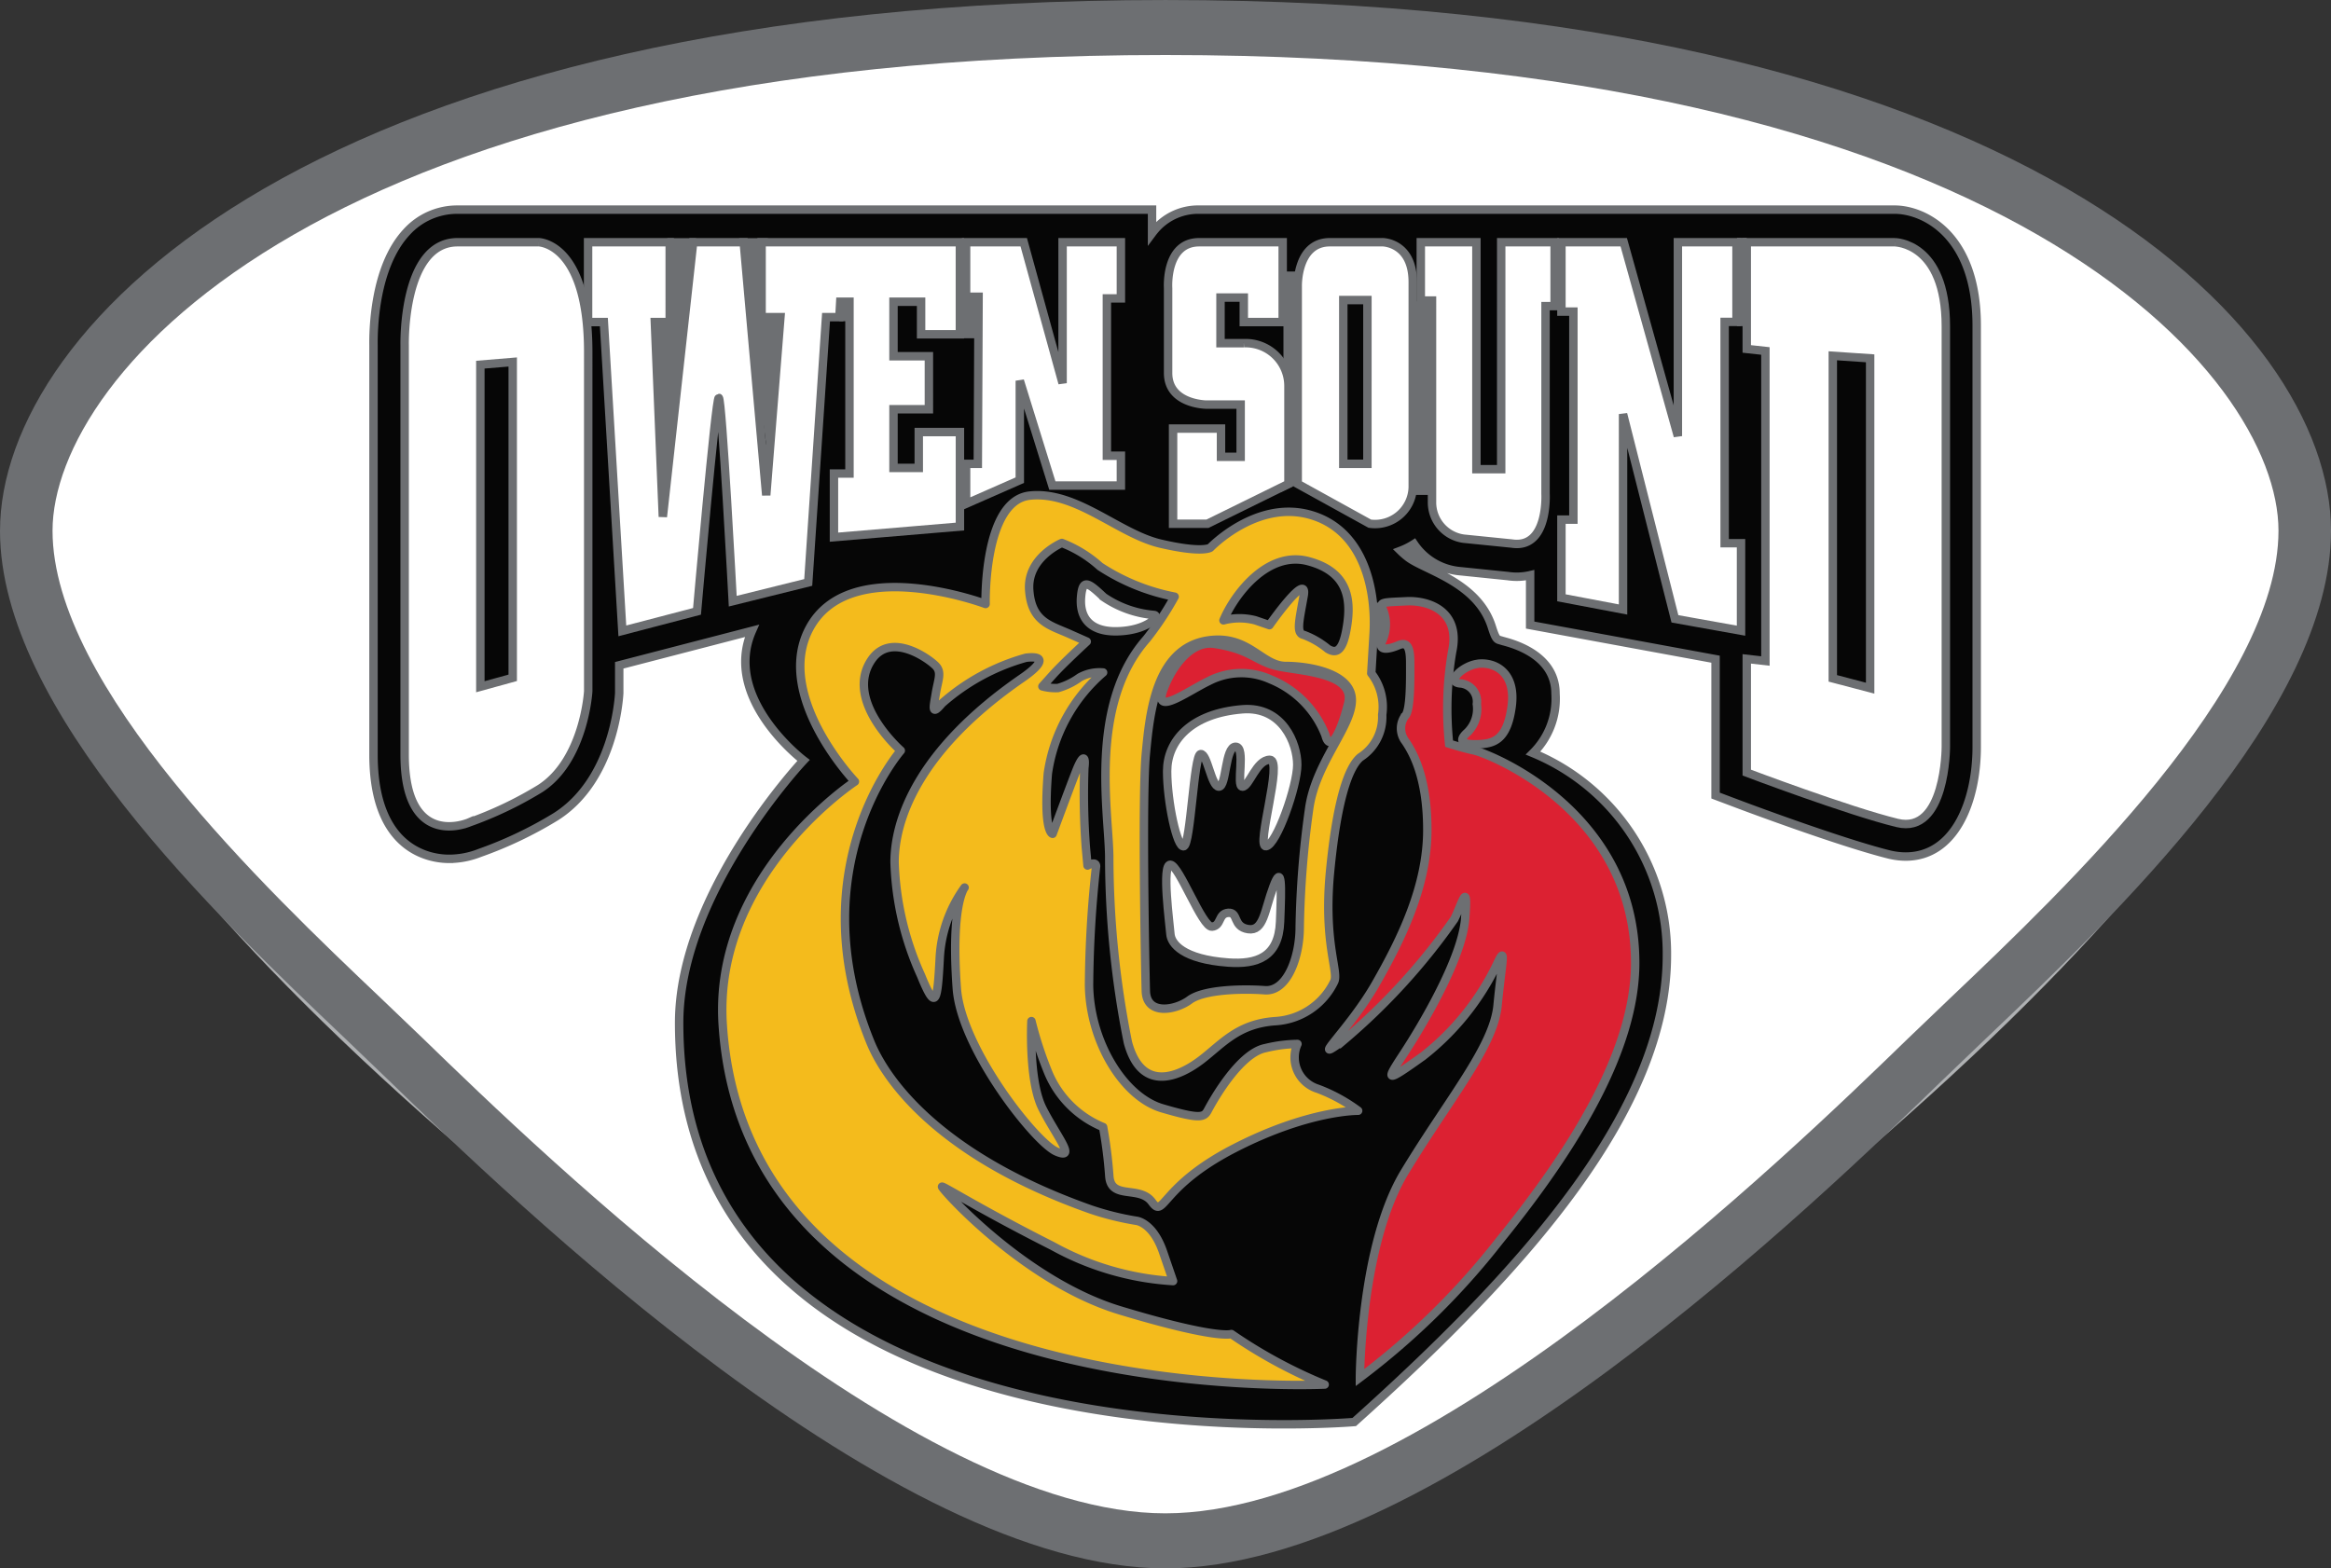 <svg xmlns="http://www.w3.org/2000/svg" width="141.055" height="94.923" viewBox="0 0 141.055 94.923">
  <rect x="0" y="0" width="141.055" height="94.923" fill="#333333" stroke="none"/>
  <g id="Group_20244" data-name="Group 20244" transform="translate(-8565.964 -3463.685)">
    <path id="Path_188" data-name="Path 188" d="M429.243,100.409c3.422-.129,11.332,1.251,40.376-23.313,31.438-26.587,28.655-38.377,28.655-38.377C495.905,7.337,429.243,7.691,429.243,7.691s-66.663-.354-69.034,31.028c0,0-2.781,11.79,28.655,38.377,29.047,24.564,36.977,23.16,40.379,23.313" transform="translate(8207.25 3457.246)" fill="#fff"/>
    <path id="Path_189" data-name="Path 189" d="M429.243,100.409c3.422-.129,11.332,1.251,40.376-23.313,31.438-26.587,28.655-38.377,28.655-38.377C495.905,7.337,429.243,7.691,429.243,7.691s-66.663-.354-69.034,31.028c0,0-2.781,11.79,28.655,38.377C417.911,101.66,425.841,100.256,429.243,100.409Z" transform="translate(8207.25 3457.246)" fill="none" stroke="#afb1b3" stroke-miterlimit="10" stroke-width="1.178"/>
    <path id="Path_190" data-name="Path 190" d="M433.911,15.871a17.329,17.329,0,0,1,1.718,2.542v.069h.12c1.186,1.92,1.953,3.847.707,5.833-1.478,2.053-4.327,1.8-6.575,2.11-2.136-.057-4.679-.249-5.69-2.356-.71-1.866.3-4.039,1.062-5.656h.066c.767-1.734,2.606-4.468,5.45-4.282a4.539,4.539,0,0,1,3.142,1.74" transform="translate(8207.25 3457.246)" fill="#91451f"/>
    <path id="Path_191" data-name="Path 191" d="M441.672,30.338l.06-.06c.47.933,1.123,2.11,1.42,2.791h-.057c.412,1.431.888,2.176.178,3.787-1.6,2.428-4.742,1.926-6.578,1.99a6.672,6.672,0,0,1-3.316-.807c-1.661-.435-2.311-2.734-2.552-3.973a10.587,10.587,0,0,1,.6-6.332c1.712-2.053,4.5-1.431,6.575-.87a8.166,8.166,0,0,1,3.674,3.475" transform="translate(8207.25 3457.246)" fill="#91451f"/>
    <path id="Path_192" data-name="Path 192" d="M429.231,27.418a5.679,5.679,0,0,1,.948,3.292l.117.063c-.241,2.422-.06,4.285-1.781,6.644a7.768,7.768,0,0,1-2.9,1.305v-.129c-2.314.312-5.215.933-7.767-1.053-.945-.807-.533-2.047-.533-2.854a2.3,2.3,0,0,0,.235-.684c.891-2.791,2.967-6.518,6.048-7.325,1.658-.375,4.384-.807,5.63.741" transform="translate(8207.25 3457.246)" fill="#91451f"/>
    <path id="Path_193" data-name="Path 193" d="M394.849,48.823a3.533,3.533,0,0,0,.209.771,19.769,19.769,0,0,1-.839,9.707c-.521.6-1.618.165-2.3.276-.263-.06-.209-.276-.209-.5.576-1.371,1.042-2.689.576-3.952a2.541,2.541,0,0,0-1.466-1.152,2.928,2.928,0,0,0-2.723.771c-.736,1.206-.261,2.524.106,3.838,0,.276.364.768.106.99a12.358,12.358,0,0,1-2.463,0c-.578-.714-.578-2.419-.736-3.13a26.652,26.652,0,0,1,.581-5.158,11.625,11.625,0,0,1,.364-2.3c.418-1.1,1.727-.549,2.354-.714.052.111.524-.108.473.276-.521,1.206-1.309,2.3-.942,3.787.785,0,1.99-.5,2.775-.279a11.709,11.709,0,0,1,1.887.552c.47-.384.152-1.1.309-1.485a4.243,4.243,0,0,0-.2-1.644h.046c-.046-.384-.467-.879-.312-1.206a5.9,5.9,0,0,1,2.2.057Z" transform="translate(8207.25 3457.246)" fill="#1a1818"/>
    <path id="Path_194" data-name="Path 194" d="M476.718,58.584l-.1-.327c.155-.273.1-1.158.258-1.542a1.825,1.825,0,0,1,.315-.93c.788.549,1.632,1.683,2.735,1.518.473-.105.945-.168,1.154-.492a1.857,1.857,0,0,0,.195-1.359c-.682-1.254-3-.816-3.62-1.857a3.27,3.27,0,0,1-.684-1.263h.054a1.119,1.119,0,0,1-.155-.549,2.7,2.7,0,0,1,1.1-2.689c1.521-1.152,3.82-.66,5.4-.714.679.6.3,2.26.407,3.136-.312-.108-.756-.675-1.12-.837a2.062,2.062,0,0,0-2.093-.165,1.316,1.316,0,0,0-.707.72c-.158.384.158.75.315,1.08.891.546,2.471.945,3.05,1.386a3.575,3.575,0,0,1,1.2,2.47,3.931,3.931,0,0,1-.939,2.2c-.367.987-2.228,1.425-3.379,1.536a4.305,4.305,0,0,1-3.376-1.317" transform="translate(8207.25 3457.246)" fill="#1a1818"/>
    <path id="Path_195" data-name="Path 195" d="M403.489,48.33c.367.327.261.711.415,1.152a4.575,4.575,0,0,1,0,1.2,3.541,3.541,0,0,0-3.557-1.044c-1.208.39-1.418,1.434-1.727,2.254.049.276-.209.717.309.771l.739-.384a4.738,4.738,0,0,1,2.194-.444c.054.165.739.111.942.444a13.426,13.426,0,0,1,.527,2.413l-.157.111a3.652,3.652,0,0,0-2.357-.828,3.568,3.568,0,0,0-1.621.936,2.371,2.371,0,0,0-.47,1.7,2.4,2.4,0,0,0,1.309,1.1,13.369,13.369,0,0,0,1.512,0,5.223,5.223,0,0,0,1.257-.6v-.054c.421-.108.527-.606.945-.771.364.222-.16.771,0,.936-.315.768-.215,2.14-.785,2.359-.315,0-1.148,0-1.624-.057l-.054.111-4.708-.054c-.212,0-.321-.5-.367-.66a21.555,21.555,0,0,1,.836-9.548,2.511,2.511,0,0,1,.518-1.038l.845-.111Z" transform="translate(8207.25 3457.246)" fill="#1a1818"/>
    <path id="Path_196" data-name="Path 196" d="M443.378,48.381c-.155.5-.782,1.1-.727,1.59l-.054-.051a9.343,9.343,0,0,0-.209,6.854,2.494,2.494,0,0,0,2.2.714,3.881,3.881,0,0,0,2.406-1.644c.16.5-.309,1.479-.364,1.92-.315.6-.367,1.644-1.1,1.812l-5.029.051c-1.2-.273-.942-2.032-1.1-2.854a15.4,15.4,0,0,1,1.418-8.279,3.381,3.381,0,0,1,2.563-.114" transform="translate(8207.25 3457.246)" fill="#1a1818"/>
    <path id="Path_197" data-name="Path 197" d="M385.74,48.33a4.236,4.236,0,0,1-.994,1.866c-1.151,0-2.2-.714-2.778.435a17.569,17.569,0,0,0,0,7.736,2.893,2.893,0,0,1,.266,1.209,8.766,8.766,0,0,1-2.672,0c-.578-.549-.261-1.1-.421-1.866a41.936,41.936,0,0,1,.733-7.352c-.054-.384-.521-.384-.891-.384a5.665,5.665,0,0,0-2.512.93c-.212-.219-.155-.822-.052-1.149a2.631,2.631,0,0,1,.47-1.26c2.305-.438,4.662.105,6.965-.276Z" transform="translate(8207.25 3457.246)" fill="#1a1818"/>
    <path id="Path_198" data-name="Path 198" d="M437.413,48.549a18.14,18.14,0,0,1,1.045,5.647c.109,1.206-.467,3.733-1.721,4.39-2.254,1.368-4.138,1.428-7.016.33a3.413,3.413,0,0,1-1.939-2.413,10.165,10.165,0,0,1-.052-3.076h.052a23.329,23.329,0,0,1,.994-4.549c.421-.987,2.042-.444,2.775-.549l.155.219c-1.566,1.809-1.724,4.273-1.621,6.2a3.127,3.127,0,0,0,2.045,2.194c.991.216,2.408.33,3.087-.927,1.2-1.65,1.045-4.342.312-6.647-.1-.327-.679-.654-.63-1.038a10.262,10.262,0,0,1,2.254,0Z" transform="translate(8207.25 3457.246)" fill="#1a1818"/>
    <path id="Path_199" data-name="Path 199" d="M465.111,48.381a1.758,1.758,0,0,1,.627,1.59c0,.06.1.279.049.33a.733.733,0,0,1,.054.66c-.942-.549-2.354-1.371-3.66-.825a2.371,2.371,0,0,0-1.469,1.32c0,.27-.576,1.041,0,1.152A3.7,3.7,0,0,1,464.794,52c.736.384.318,1.323.524,1.758a3.1,3.1,0,0,1-.054.987c-.418-.165-.833-.549-1.2-.711a2.671,2.671,0,0,0-3.038.546,1.849,1.849,0,0,0-.576,1.758c.158.819,1.1,1.206,1.781,1.371,1.257.381,2.563-.606,3.4-1.59a.114.114,0,0,1,.155.159,10.8,10.8,0,0,1-1.148,3.238,3.406,3.406,0,0,1-1.312.06v.051l-5.075-.111c-.527-.384-.372-.876-.421-1.647,0-2.08,0-3.124.157-4.987a18.407,18.407,0,0,1,.47-2.416c.158-.546.209-1.917,1-2.086,1.518,0,3.717-.162,5.656,0" transform="translate(8207.25 3457.246)" fill="#1a1818"/>
    <path id="Path_200" data-name="Path 200" d="M456.786,54.311A6.106,6.106,0,0,0,456.162,52c-1.257-2.575-4.353-3.781-7.283-3.781-.367-.057-.47.378-.524.6a38.367,38.367,0,0,0-.73,9.218c0,.6,0,1.314.309,1.479,2.254-.054,5.132.606,7.752-1.533a7.606,7.606,0,0,0,1.154-2.029,5.946,5.946,0,0,0-.054-1.647m-3.09,2.137v-.054c-.312.765-1.466.765-2.251.765a3.446,3.446,0,0,1-1.306-3.343,9.373,9.373,0,0,1,.312-3.346c1.042-.387,1.572.435,2.408.987a4.592,4.592,0,0,1,1.2,2.191,3.558,3.558,0,0,1-.367,2.8" transform="translate(8207.25 3457.246)" fill="#1a1818"/>
    <path id="Path_201" data-name="Path 201" d="M473.173,55.019c-.261-.165-.836-.327-.63-.765l1.257-.768a2.633,2.633,0,0,0,.788-3.13l-.315-.552c-1.833-2.134-4.344-1.476-6.647-1.476l-.263.384a49.574,49.574,0,0,0-.785,9.215c.1.768,0,1.26.415,1.647a12.3,12.3,0,0,0,2.778.108c.312-.108-.054-.765-.209-1.257a5.857,5.857,0,0,1,0-2.86,2.151,2.151,0,0,1,1.518.111,4.379,4.379,0,0,1,1.99,2.584,4.57,4.57,0,0,0,.209,1.314,8.308,8.308,0,0,0,2.878.054l.054-.165a7.132,7.132,0,0,0-3.038-4.444m-1.463-3.349a3.136,3.136,0,0,1-1.627,1.7c-.261.114-.261.225-.624.114a3.651,3.651,0,0,1,.676-2.962c.527-.168.945-.33,1.418.159a1.14,1.14,0,0,1,.158.987" transform="translate(8207.25 3457.246)" fill="#1a1818"/>
    <path id="Path_202" data-name="Path 202" d="M427.049,54.581a.774.774,0,0,1-.109-.6c-.206-.33-.206-.873-.415-1.206-1.048-1.92-1.675-3.178-3.56-4.39h.049a3.429,3.429,0,0,0-1.985-.327c-2.2.327-3.983,3.346-4.659,5.155a5.9,5.9,0,0,0-.527,3.565,5.038,5.038,0,0,0,3.3,2.8c2.617.441,5.235.054,6.7-1.149a4.715,4.715,0,0,0,1.206-3.844m-3.3,2.086a2.119,2.119,0,0,1-.942.714c-1.1,0-2.148.381-3.3-.222-1.309-1.806-.839-3.562.315-5.536a2.857,2.857,0,0,1,1.415-1.1c1.776.162,2.563,1.86,3.09,3.4a3.819,3.819,0,0,1-.578,2.743" transform="translate(8207.25 3457.246)" fill="#1a1818"/>
    <path id="Path_203" data-name="Path 203" d="M415.113,56.012c-.318-1.1-1.1-1.482-2.254-2.089-.106-.327.367-.492.627-.819a3,3,0,0,0,.684-3.3c-1.051-1.422-2.566-1.7-4.5-1.641-.578.219-1.257-.111-1.781.33a1.748,1.748,0,0,0-.261.66l-.054.21h-.052a69.113,69.113,0,0,0-.47,8.183c.209.816-.1,1.422.576,1.969h4.656a5.872,5.872,0,0,0,1.469-.435,3.01,3.01,0,0,0,1.363-3.07M409.981,50.8c.576-.549,1.572-.936,1.933.051-.1.165,0,.387-.206.606,0,.213-.261.546-.367.768-.785.6-.833.879-1.727.879a2.638,2.638,0,0,1,.367-2.3m1.833,6.8c-.367.165-.627.327-.994.219-.945-.384-.945-1.1-1.206-1.917.1-.222-.052-.441.315-.546a2.33,2.33,0,0,1,1.985,1.092,1.249,1.249,0,0,1-.1,1.152" transform="translate(8207.25 3457.246)" fill="#1a1818"/>
    <path id="Path_204" data-name="Path 204" d="M358.714,38.56c0,10.863,13.093,23.328,20.923,30.77l2.48,2.38c7.566,7.337,30.576,29.654,47.115,29.654,16.558,0,39.569-22.317,47.132-29.651l2.483-2.38c7.829-7.445,20.923-19.91,20.923-30.773,0-12.42-19.147-32.117-70.529-32.12s-70.526,19.7-70.526,32.12" transform="translate(8207.25 3457.246)" fill="#6d6f72"/>
    <path id="Path_205" data-name="Path 205" d="M361.893,38.56c0,9.4,12.93,21.7,19.877,28.3l2.489,2.383c7.36,7.139,29.683,28.789,44.97,28.789,15.31,0,37.63-21.645,44.964-28.759l2.506-2.4c6.959-6.617,19.892-18.92,19.892-28.315S480.129,9.771,429.243,9.768s-67.35,19.4-67.35,28.792" transform="translate(8207.25 3457.246)" fill="#fff"/>
    <path id="Path_206" data-name="Path 206" d="M473.37,19.127H431.285a3.428,3.428,0,0,0-2.643,1.161c-.074.087-.146.174-.215.267V19.127H386.4a4.126,4.126,0,0,0-3.084,1.362c-1.982,2.131-2.01,6.02-2,6.848V52.12c0,5.849,3.5,6.3,4.568,6.3a5.067,5.067,0,0,0,1.864-.36,24.314,24.314,0,0,0,4.614-2.2c3.434-2.188,3.794-6.941,3.823-7.472l0-1.683,8.03-2.083c-1.807,4.105,3.124,7.838,3.124,7.838s-7.529,7.988-7.529,15.88c0,27.622,40.852,24.165,40.852,24.165,10.447-9.368,18.921-18.968,18.921-28.243a13.131,13.131,0,0,0-8.1-12.243,4.642,4.642,0,0,0,1.36-3.6c0-2.515-2.964-3.106-3.245-3.2s-.344.006-.61-.84c-.848-2.683-3.955-3.4-5.037-4.189a4.9,4.9,0,0,1-.484-.417,4.363,4.363,0,0,0,.81-.408,3.751,3.751,0,0,0,2.815,1.647l2.872.294a3.573,3.573,0,0,0,1.343-.054v3.019l11.22,2.065V54.59l1.243.468c.258.1,6.286,2.365,9.3,3.109a4.306,4.306,0,0,0,.959.114c2.973,0,4.3-3.334,4.3-6.638V26.194c0-5.59-3.253-7.067-4.974-7.067" transform="translate(8207.25 3457.246)" fill="#060606"/>
    <path id="Path_207" data-name="Path 207" d="M473.37,19.127H431.285a3.428,3.428,0,0,0-2.643,1.161c-.074.087-.146.174-.215.267V19.127H386.4a4.126,4.126,0,0,0-3.084,1.362c-1.982,2.131-2.01,6.02-2,6.848V52.12c0,5.849,3.5,6.3,4.568,6.3a5.067,5.067,0,0,0,1.864-.36,24.314,24.314,0,0,0,4.614-2.2c3.434-2.188,3.794-6.941,3.823-7.472l0-1.683,8.03-2.083c-1.807,4.105,3.124,7.838,3.124,7.838s-7.529,7.988-7.529,15.88c0,27.622,40.852,24.165,40.852,24.165,10.447-9.368,18.921-18.968,18.921-28.243a13.131,13.131,0,0,0-8.1-12.243,4.642,4.642,0,0,0,1.36-3.6c0-2.515-2.964-3.106-3.245-3.2s-.344.006-.61-.84c-.848-2.683-3.955-3.4-5.037-4.189a4.9,4.9,0,0,1-.484-.417,4.363,4.363,0,0,0,.81-.408,3.751,3.751,0,0,0,2.815,1.647l2.872.294a3.573,3.573,0,0,0,1.343-.054v3.019l11.22,2.065V54.59l1.243.468c.258.1,6.286,2.365,9.3,3.109a4.306,4.306,0,0,0,.959.114c2.973,0,4.3-3.334,4.3-6.638V26.194C478.345,20.6,475.092,19.127,473.37,19.127Z" transform="translate(8207.25 3457.246)" fill="none" stroke="#6d6f72" stroke-width="0.51"/>
    <path id="Path_208" data-name="Path 208" d="M426.345,44.648c-1.79.048-2.308-.939-2.214-2.071s.424-.888,1.369,0a6.335,6.335,0,0,0,3.053,1.083c.378.051-.421.939-2.208.987" transform="translate(8207.25 3457.246)" fill="#fff"/>
    <path id="Path_209" data-name="Path 209" d="M426.345,44.648c-1.79.048-2.308-.939-2.214-2.071s.424-.888,1.369,0a6.335,6.335,0,0,0,3.053,1.083c.378.051-.421.939-2.208.987" transform="translate(8207.25 3457.246)" fill="none" stroke="#6d6f72" stroke-width="0.51"/>
    <path id="Path_210" data-name="Path 210" d="M430.354,57.654c.415-.147.6-5.524,1.011-5.575s.647,1.972,1.108,1.972.367-2.416,1.011-2.416,0,2.416.415,2.416.83-1.626,1.658-1.626-.876,5.329-.229,5.23,1.887-3.652,1.887-4.933-.885-3.544-3.316-3.355c-3.13.249-4.559,1.926-4.559,3.751s.6,4.684,1.014,4.537" transform="translate(8207.25 3457.246)" fill="#fff"/>
    <path id="Path_211" data-name="Path 211" d="M430.354,57.654c.415-.147.6-5.524,1.011-5.575s.647,1.972,1.108,1.972.367-2.416,1.011-2.416,0,2.416.415,2.416.83-1.626,1.658-1.626-.876,5.329-.229,5.23,1.887-3.652,1.887-4.933-.885-3.544-3.316-3.355c-3.13.249-4.559,1.926-4.559,3.751s.6,4.684,1.014,4.537" transform="translate(8207.25 3457.246)" fill="none" stroke="#6d6f72" stroke-width="0.51"/>
    <path id="Path_212" data-name="Path 212" d="M435.769,60.108c-.538,1.428-.581,2.71-1.524,2.566s-.578-1.035-1.206-.987-.4.789-.988.837-1.973-3.7-2.512-3.748-.043,3.6,0,4.192.765,1.53,3.5,1.728c1.7.12,3.053-.3,3.136-2.467s.129-3.553-.407-2.122" transform="translate(8207.25 3457.246)" fill="#fff"/>
    <path id="Path_213" data-name="Path 213" d="M435.769,60.108c-.538,1.428-.581,2.71-1.524,2.566s-.578-1.035-1.206-.987-.4.789-.988.837-1.973-3.7-2.512-3.748-.043,3.6,0,4.192.765,1.53,3.5,1.728c1.7.12,3.053-.3,3.136-2.467s.129-3.553-.407-2.122" transform="translate(8207.25 3457.246)" fill="none" stroke="#6d6f72" stroke-width="0.51"/>
    <path id="Path_214" data-name="Path 214" d="M441.694,47.184l.143-2.419c.14-2.416-.473-6.161-3.766-7.148s-6.117,1.972-6.117,1.972-.47.348-3.013-.246-5.083-3.2-7.907-2.908-2.68,6.56-2.68,6.56-8.282-3.109-10.685,1.524c-2.111,4.081,2.778,9.224,2.778,9.224s-8.583,5.641-8,14.695c1.506,23.475,36.427,21.8,36.427,21.8a29.733,29.733,0,0,1-5.647-3.058s-.845.348-6.727-1.428-10.922-7.493-10.779-7.493,2.4,1.428,6.69,3.595a17.216,17.216,0,0,0,7.288,2.122l-.61-1.776c-.616-1.776-1.6-1.872-1.6-1.872a17.037,17.037,0,0,1-2.778-.69C415.763,76.478,412.4,72,411.387,69.525c-4.33-10.6,1.836-17.657,1.836-17.657s-3.434-3.007-1.787-5.473c1.191-1.782,3.528-.051,3.906.348s.137.837,0,1.674-.284,1.38.375.591a12.881,12.881,0,0,1,5.083-2.761c1.317-.15.876.468-.235,1.233-6.355,4.387-7.718,8.63-7.718,11.145a17.831,17.831,0,0,0,1.6,6.854c.9,2.221.991,1.578,1.131-1.032a7.975,7.975,0,0,1,1.506-4.291c-.057.075-.831,1.167-.47,6.116.269,3.64,4.754,9.317,6.022,9.861s0-.933-.845-2.614-.662-5.278-.662-5.278a22.64,22.64,0,0,0,1.037,3.16,6.1,6.1,0,0,0,3.3,3.253,27.688,27.688,0,0,1,.375,2.959c.092,1.479,1.836.543,2.586,1.578s.47-.933,4.989-3.256,7.483-2.269,7.483-2.269a9.945,9.945,0,0,0-2.448-1.332,1.988,1.988,0,0,1-1.223-2.71,8.571,8.571,0,0,0-1.927.249c-1.6.294-3.25,3.3-3.485,3.745s-.424.591-2.775-.1-4.379-4.045-4.427-7.445a69.074,69.074,0,0,1,.427-7.2c0-.345-.518-.048-.518-.048l-.1-1.086a43.191,43.191,0,0,1-.092-4.828c.092-.741-.094-.837-.515.246s-1.406,3.748-1.406,3.748-.573-.048-.289-3.649a9.927,9.927,0,0,1,3.345-6.116,2.474,2.474,0,0,0-1.415.3,4.124,4.124,0,0,1-1.317.642,3.113,3.113,0,0,1-.942-.1l.619-.69c.616-.69,2.065-2.023,2.065-2.023l-1.128-.5c-1.131-.492-2.222-.741-2.354-2.611-.143-1.975,1.976-2.857,1.976-2.857a7.453,7.453,0,0,1,2.308,1.422,12.59,12.59,0,0,0,4.516,1.83,18.355,18.355,0,0,1-1.7,2.563c-3.485,3.946-2.3,10.407-2.257,13.119a57.263,57.263,0,0,0,1.128,11.292c.848,3.157,3.2,2.02,4.47,1.038s2.211-2.173,4.473-2.323a4.227,4.227,0,0,0,3.528-2.365c.329-.591-.659-2.32-.235-6.707s1.128-6.314,1.833-6.9a2.89,2.89,0,0,0,1.32-2.569,3.32,3.32,0,0,0-.662-2.515M437.868,40.4c2.449.642,2.6,2.353,2.368,3.877s-.613,1.776-1.177,1.431a5.067,5.067,0,0,0-1.438-.837c-.49-.1-.3-.789-.02-2.368s-2.07,1.773-2.07,1.773l-.848-.291a3.808,3.808,0,0,0-1.933,0c.661-1.581,2.669-4.228,5.117-3.586m.063,15.022a57.523,57.523,0,0,0-.567,7.151c0,1.776-.75,3.9-2.113,3.8s-3.683-.048-4.55.591-2.606.939-2.649-.543-.238-11.835,0-14.347.61-6.662,4.089-6.908c2.211-.156,2.975,1.581,4.384,1.581s3.992.441,3.992,2.068-2.211,3.8-2.586,6.608" transform="translate(8207.25 3457.246)" fill="#f4bb1c"/>
    <path id="Path_215" data-name="Path 215" d="M441.694,47.184l.143-2.419c.14-2.416-.473-6.161-3.766-7.148s-6.117,1.972-6.117,1.972-.47.348-3.013-.246-5.083-3.2-7.907-2.908-2.68,6.56-2.68,6.56-8.282-3.109-10.685,1.524c-2.111,4.081,2.778,9.224,2.778,9.224s-8.583,5.641-8,14.695c1.506,23.475,36.427,21.8,36.427,21.8a29.733,29.733,0,0,1-5.647-3.058s-.845.348-6.727-1.428-10.922-7.493-10.779-7.493,2.4,1.428,6.69,3.595a17.216,17.216,0,0,0,7.288,2.122l-.61-1.776c-.616-1.776-1.6-1.872-1.6-1.872a17.037,17.037,0,0,1-2.778-.69C415.763,76.478,412.4,72,411.387,69.525c-4.33-10.6,1.836-17.657,1.836-17.657s-3.434-3.007-1.787-5.473c1.191-1.782,3.528-.051,3.906.348s.137.837,0,1.674-.284,1.38.375.591a12.881,12.881,0,0,1,5.083-2.761c1.317-.15.876.468-.235,1.233-6.355,4.387-7.718,8.63-7.718,11.145a17.831,17.831,0,0,0,1.6,6.854c.9,2.221.991,1.578,1.131-1.032a7.975,7.975,0,0,1,1.506-4.291c-.057.075-.831,1.167-.47,6.116.269,3.64,4.754,9.317,6.022,9.861s0-.933-.845-2.614-.662-5.278-.662-5.278a22.64,22.64,0,0,0,1.037,3.16,6.1,6.1,0,0,0,3.3,3.253,27.688,27.688,0,0,1,.375,2.959c.092,1.479,1.836.543,2.586,1.578s.47-.933,4.989-3.256,7.483-2.269,7.483-2.269a9.945,9.945,0,0,0-2.448-1.332,1.988,1.988,0,0,1-1.223-2.71,8.571,8.571,0,0,0-1.927.249c-1.6.294-3.25,3.3-3.485,3.745s-.424.591-2.775-.1-4.379-4.045-4.427-7.445a69.074,69.074,0,0,1,.427-7.2c0-.345-.518-.048-.518-.048l-.1-1.086a43.191,43.191,0,0,1-.092-4.828c.092-.741-.094-.837-.515.246s-1.406,3.748-1.406,3.748-.573-.048-.289-3.649a9.927,9.927,0,0,1,3.345-6.116,2.474,2.474,0,0,0-1.415.3,4.124,4.124,0,0,1-1.317.642,3.113,3.113,0,0,1-.942-.1l.619-.69c.616-.69,2.065-2.023,2.065-2.023l-1.128-.5c-1.131-.492-2.222-.741-2.354-2.611-.143-1.975,1.976-2.857,1.976-2.857a7.453,7.453,0,0,1,2.308,1.422,12.59,12.59,0,0,0,4.516,1.83,18.355,18.355,0,0,1-1.7,2.563c-3.485,3.946-2.3,10.407-2.257,13.119a57.263,57.263,0,0,0,1.128,11.292c.848,3.157,3.2,2.02,4.47,1.038s2.211-2.173,4.473-2.323a4.227,4.227,0,0,0,3.528-2.365c.329-.591-.659-2.32-.235-6.707s1.128-6.314,1.833-6.9a2.89,2.89,0,0,0,1.32-2.569,3.32,3.32,0,0,0-.662-2.515M437.868,40.4c2.449.642,2.6,2.353,2.368,3.877s-.613,1.776-1.177,1.431a5.067,5.067,0,0,0-1.438-.837c-.49-.1-.3-.789-.02-2.368s-2.07,1.773-2.07,1.773l-.848-.291a3.808,3.808,0,0,0-1.933,0c.661-1.581,2.669-4.228,5.117-3.586m.063,15.022a57.523,57.523,0,0,0-.567,7.151c0,1.776-.75,3.9-2.113,3.8s-3.683-.048-4.55.591-2.606.939-2.649-.543-.238-11.835,0-14.347.61-6.662,4.089-6.908c2.211-.156,2.975,1.581,4.384,1.581s3.992.441,3.992,2.068-2.211,3.8-2.586,6.608" transform="translate(8207.25 3457.246)" fill="none" stroke="#6d6f72" stroke-linecap="round" stroke-linejoin="round" stroke-width="0.51"/>
    <path id="Path_216" data-name="Path 216" d="M448.144,46.611c1.062-.12,2.322.555,2.042,2.6s-1.1,2.236-2.042,2.272-1.22-.2-.627-.723a1.989,1.989,0,0,0,.564-1.71,1.1,1.1,0,0,0-1.037-1.251c-.845-.1.221-1.083,1.1-1.182" transform="translate(8207.25 3457.246)" fill="#dc2132"/>
    <path id="Path_217" data-name="Path 217" d="M448.144,46.611c1.062-.12,2.322.555,2.042,2.6s-1.1,2.236-2.042,2.272-1.22-.2-.627-.723a1.989,1.989,0,0,0,.564-1.71,1.1,1.1,0,0,0-1.037-1.251c-.845-.1.221-1.083,1.1-1.182" transform="translate(8207.25 3457.246)" fill="none" stroke="#6d6f72" stroke-width="0.51"/>
    <path id="Path_218" data-name="Path 218" d="M447.972,51.871c-.659-.132-1.569-.423-1.569-.423a20.483,20.483,0,0,1,.183-5.569c.53-2.467-1.438-3.112-2.755-3.049-1.352.066-1.664.036-1.46.429a2.417,2.417,0,0,1,0,1.938c-.329.657.364.558.956.3s.722.2.722,1.074.034,2.9-.312,3.2a1.282,1.282,0,0,0,.031,1.548c.344.525,1.317,2,1.317,5.356s-1.538,6.545-3.139,9.338-4.2,5.062-1.881,3.355a38.31,38.31,0,0,0,6.652-7.3c.47-.921.848-2.467.659-.036s-2.606,6.479-3.7,8.153-1.223,1.875,1.16.168a15.678,15.678,0,0,0,4.5-5.635c.553-1.167.238.078,0,2.575s-2.964,5.689-5.63,10.095-2.7,12.429-2.7,12.429a45,45,0,0,0,8.468-8.318c4.616-5.689,8.19-11.607,8.19-16.78,0-9.323-9.035-12.711-9.694-12.843" transform="translate(8207.25 3457.246)" fill="#dc2132"/>
    <path id="Path_219" data-name="Path 219" d="M447.972,51.871c-.659-.132-1.569-.423-1.569-.423a20.483,20.483,0,0,1,.183-5.569c.53-2.467-1.438-3.112-2.755-3.049-1.352.066-1.664.036-1.46.429a2.417,2.417,0,0,1,0,1.938c-.329.657.364.558.956.3s.722.2.722,1.074.034,2.9-.312,3.2a1.282,1.282,0,0,0,.031,1.548c.344.525,1.317,2,1.317,5.356s-1.538,6.545-3.139,9.338-4.2,5.062-1.881,3.355a38.31,38.31,0,0,0,6.652-7.3c.47-.921.848-2.467.659-.036s-2.606,6.479-3.7,8.153-1.223,1.875,1.16.168a15.678,15.678,0,0,0,4.5-5.635c.553-1.167.238.078,0,2.575s-2.964,5.689-5.63,10.095-2.7,12.429-2.7,12.429a45,45,0,0,0,8.468-8.318c4.616-5.689,8.19-11.607,8.19-16.78,0-9.323-9.035-12.711-9.694-12.843" transform="translate(8207.25 3457.246)" fill="none" stroke="#6d6f72" stroke-width="0.51"/>
    <path id="Path_220" data-name="Path 220" d="M435.941,46.743c-1.274-.315-1.587-1.014-3.746-1.335-1.423-.213-2.612,1.4-3.119,2.878s1.541-.03,2.784-.627a4.282,4.282,0,0,1,3.74-.1,5.985,5.985,0,0,1,3.322,3.382c.266,1.05.9-.036,1.375-1.936s-3.079-1.944-4.356-2.263" transform="translate(8207.25 3457.246)" fill="#dc2132"/>
    <path id="Path_221" data-name="Path 221" d="M435.941,46.743c-1.274-.315-1.587-1.014-3.746-1.335-1.423-.213-2.612,1.4-3.119,2.878s1.541-.03,2.784-.627a4.282,4.282,0,0,1,3.74-.1,5.985,5.985,0,0,1,3.322,3.382c.266,1.05.9-.036,1.375-1.936S437.218,47.061,435.941,46.743Z" transform="translate(8207.25 3457.246)" fill="none" stroke="#6d6f72" stroke-width="0.51"/>
    <path id="Path_222" data-name="Path 222" d="M399.1,20.854h1.735L398.89,35.762l-.613-10.155.558-2.515Z" transform="translate(8207.25 3457.246)" fill="#6d6f72"/>
    <path id="Path_223" data-name="Path 223" d="M405.179,20.854h-1.735l1.95,14.908.613-10.155-.561-2.515Z" transform="translate(8207.25 3457.246)" fill="#6d6f72"/>
    <path id="Path_224" data-name="Path 224" d="M436.211,36.234l1.031-.5V29.383h-1.074Z" transform="translate(8207.25 3457.246)" fill="#6d6f72"/>
    <path id="Path_225" data-name="Path 225" d="M433.979,27.211h-1.409V24.45h1.409V25.93h2.354V21.1h-5.052c-2.07,0-1.882,2.785-1.882,2.785v5.131c0,1.9,2.32,1.911,2.32,1.911h2.07v3.16H432.6v-1.71h-2.9v5.761h2.082l4.9-2.41V29.81a2.588,2.588,0,0,0-2.7-2.6" transform="translate(8207.25 3457.246)" fill="#fff"/>
    <path id="Path_226" data-name="Path 226" d="M433.979,27.211h-1.409V24.45h1.409V25.93h2.354V21.1h-5.052c-2.07,0-1.882,2.785-1.882,2.785v5.131c0,1.9,2.32,1.911,2.32,1.911h2.07v3.16H432.6v-1.71h-2.9v5.761h2.082l4.9-2.41V29.81a2.588,2.588,0,0,0-2.7-2.6" transform="translate(8207.25 3457.246)" fill="none" stroke="#6d6f72" stroke-width="0.51"/>
    <path id="Path_227" data-name="Path 227" d="M408.758,21.1H404.8v4.534h1.14l-.859,10.779L403.718,21.1H400.66l-1.836,16.618L398.34,25.93h.9V21.1H394.3V25.93h.956l1.117,18.692,4.519-1.182s1.128-12.921,1.317-12.921.845,12.306.845,12.306l4.568-1.134L408.7,25.633h.808l.052-.933h.558V35.1h-.939V38.95l7.623-.642V32.588h-2.491v2.17h-1.529v-3.55h2.142V28h-2.142V24.7h1.67v1.972H416.8V21.1h-8.041Z" transform="translate(8207.25 3457.246)" fill="#fff"/>
    <path id="Path_228" data-name="Path 228" d="M408.758,21.1H404.8v4.534h1.14l-.859,10.779L403.718,21.1H400.66l-1.836,16.618L398.34,25.93h.9V21.1H394.3V25.93h.956l1.117,18.692,4.519-1.182s1.128-12.921,1.317-12.921.845,12.306.845,12.306l4.568-1.134L408.7,25.633h.808l.052-.933h.558V35.1h-.939V38.95l7.623-.642V32.588h-2.491v2.17h-1.529v-3.55h2.142V28h-2.142V24.7h1.67v1.972H416.8V21.1h-8.041Z" transform="translate(8207.25 3457.246)" fill="none" stroke="#6d6f72" stroke-width="0.51"/>
    <path id="Path_229" data-name="Path 229" d="M423.014,29.631,420.663,21.1h-3.488v3.3h.756l-.046,10.113h-.71v2.416l3.25-1.428v-6.02l1.97,6.347h4.147V34.021h-.848V24.5h.848V21.1h-3.528Z" transform="translate(8207.25 3457.246)" fill="#fff"/>
    <path id="Path_230" data-name="Path 230" d="M423.014,29.631,420.663,21.1h-3.488v3.3h.756l-.046,10.113h-.71v2.416l3.25-1.428v-6.02l1.97,6.347h4.147V34.021h-.848V24.5h.848V21.1h-3.528Z" transform="translate(8207.25 3457.246)" fill="none" stroke="#6d6f72" stroke-width="0.51"/>
    <path id="Path_231" data-name="Path 231" d="M391.292,21.1H386.4c-3.342,0-3.2,6.215-3.2,6.215v24.8c0,5.818,3.906,4.1,3.906,4.1a22.859,22.859,0,0,0,4.276-2.038c2.689-1.713,2.927-5.9,2.927-5.9V27.754c0-6.656-3.016-6.656-3.016-6.656M389.74,47.463l-1.959.54V28.51l1.959-.162Z" transform="translate(8207.25 3457.246)" fill="#fff"/>
    <path id="Path_232" data-name="Path 232" d="M391.292,21.1H386.4c-3.342,0-3.2,6.215-3.2,6.215v24.8c0,5.818,3.906,4.1,3.906,4.1a22.859,22.859,0,0,0,4.276-2.038c2.689-1.713,2.927-5.9,2.927-5.9V27.754c0-6.656-3.016-6.656-3.016-6.656M389.74,47.463l-1.959.54V28.51l1.959-.162Z" transform="translate(8207.25 3457.246)" fill="none" stroke="#6d6f72" stroke-width="0.51"/>
    <path id="Path_233" data-name="Path 233" d="M463.076,25.921h.719V21.1h-3.548V32.834L456.971,21.1H453.2V25.3h.724V37.888H453.2V42.62l3.729.708V31.5l3.139,12.393,4,.717V39.316h-.991Z" transform="translate(8207.25 3457.246)" fill="#fff"/>
    <path id="Path_234" data-name="Path 234" d="M463.076,25.921h.719V21.1h-3.548V32.834L456.971,21.1H453.2V25.3h.724V37.888H453.2V42.62l3.729.708V31.5l3.139,12.393,4,.717V39.316h-.991Z" transform="translate(8207.25 3457.246)" fill="none" stroke="#6d6f72" stroke-width="0.51"/>
    <path id="Path_235" data-name="Path 235" d="M442.373,21.1h-3.187c-2,0-1.944,2.653-1.944,2.653V35.727l4.361,2.407a2.285,2.285,0,0,0,2.6-2.194V23.514c0-2.416-1.833-2.416-1.833-2.416m-.911,13.413H440V24.6h1.46Z" transform="translate(8207.25 3457.246)" fill="#fff"/>
    <path id="Path_236" data-name="Path 236" d="M442.373,21.1h-3.187c-2.008,0-1.944,2.653-1.944,2.653V35.727l4.361,2.407a2.285,2.285,0,0,0,2.6-2.194V23.514c0-2.416-1.833-2.416-1.833-2.416m-.911,13.413H440V24.6h1.46Z" transform="translate(8207.25 3457.246)" fill="none" stroke="#6d6f72" stroke-width="0.51"/>
    <path id="Path_237" data-name="Path 237" d="M473.373,21.1h-8.958v6.458l1.128.123V46.446l-1.128-.129V53.2s6.148,2.326,9.1,3.046,2.947-4.6,2.947-4.6V26.194c0-5.092-3.087-5.092-3.087-5.092M471.881,48.09l-2.259-.594V27.973l2.259.153Z" transform="translate(8207.25 3457.246)" fill="#fff"/>
    <path id="Path_238" data-name="Path 238" d="M473.373,21.1h-8.958v6.458l1.128.123V46.446l-1.128-.129V53.2s6.148,2.326,9.1,3.046,2.947-4.6,2.947-4.6V26.194c0-5.092-3.087-5.092-3.087-5.092M471.881,48.09l-2.259-.594V27.973l2.259.153Z" transform="translate(8207.25 3457.246)" fill="none" stroke="#6d6f72" stroke-width="0.51"/>
    <path id="Path_239" data-name="Path 239" d="M449.555,34.836h-1.5V21.1H444.69V24.63h.679V36.8a2.216,2.216,0,0,0,1.91,2.242l2.912.294c2.237.345,2.048-3.013,2.048-3.013V24.966h.55V21.1h-3.233Z" transform="translate(8207.25 3457.246)" fill="#fff"/>
    <path id="Path_240" data-name="Path 240" d="M449.555,34.836h-1.5V21.1H444.69V24.63h.679V36.8a2.216,2.216,0,0,0,1.91,2.242l2.912.294c2.237.345,2.048-3.013,2.048-3.013V24.966h.55V21.1h-3.233Z" transform="translate(8207.25 3457.246)" fill="none" stroke="#6d6f72" stroke-width="0.51"/>
    <path id="Path_241" data-name="Path 241" d="M445.535,40.913l.089-.273a4.056,4.056,0,0,1-1.272-1.173l-.679.393a3.74,3.74,0,0,0,1.861,1.053" transform="translate(8207.25 3457.246)" fill="#6d6f72"/>
    <rect id="Rectangle_20" data-name="Rectangle 20" width="0.59" height="5.347" transform="translate(8671.075 3478.078)" fill="#6d6f72"/>
    <path id="Path_242" data-name="Path 242" d="M441.835,42.863l.392.093a2.779,2.779,0,0,1,.309,1.008c.023.483-.112,1.4-.636,1.674Z" transform="translate(8207.25 3457.246)" fill="#6d6f72"/>
    <path id="Path_243" data-name="Path 243" d="M416.581,26.914h1.337V24.4H416.89v1.938Z" transform="translate(8207.25 3457.246)" fill="#6d6f72"/>
    <path id="Path_244" data-name="Path 244" d="M409.508,25.881h.481l.043-1.053-.306-.093Z" transform="translate(8207.25 3457.246)" fill="#6d6f72"/>
    <rect id="Rectangle_21" data-name="Rectangle 21" width="0.833" height="5.623" transform="translate(8643.629 3480.118)" fill="#6d6f72"/>
    <rect id="Rectangle_22" data-name="Rectangle 22" width="0.876" height="1.653" transform="translate(8643.761 3485.282)" fill="#6d6f72"/>
    <rect id="Rectangle_23" data-name="Rectangle 23" width="1.065" height="11.718" transform="translate(8651.524 3481.922)" fill="#6d6f72"/>
  </g>
</svg>
